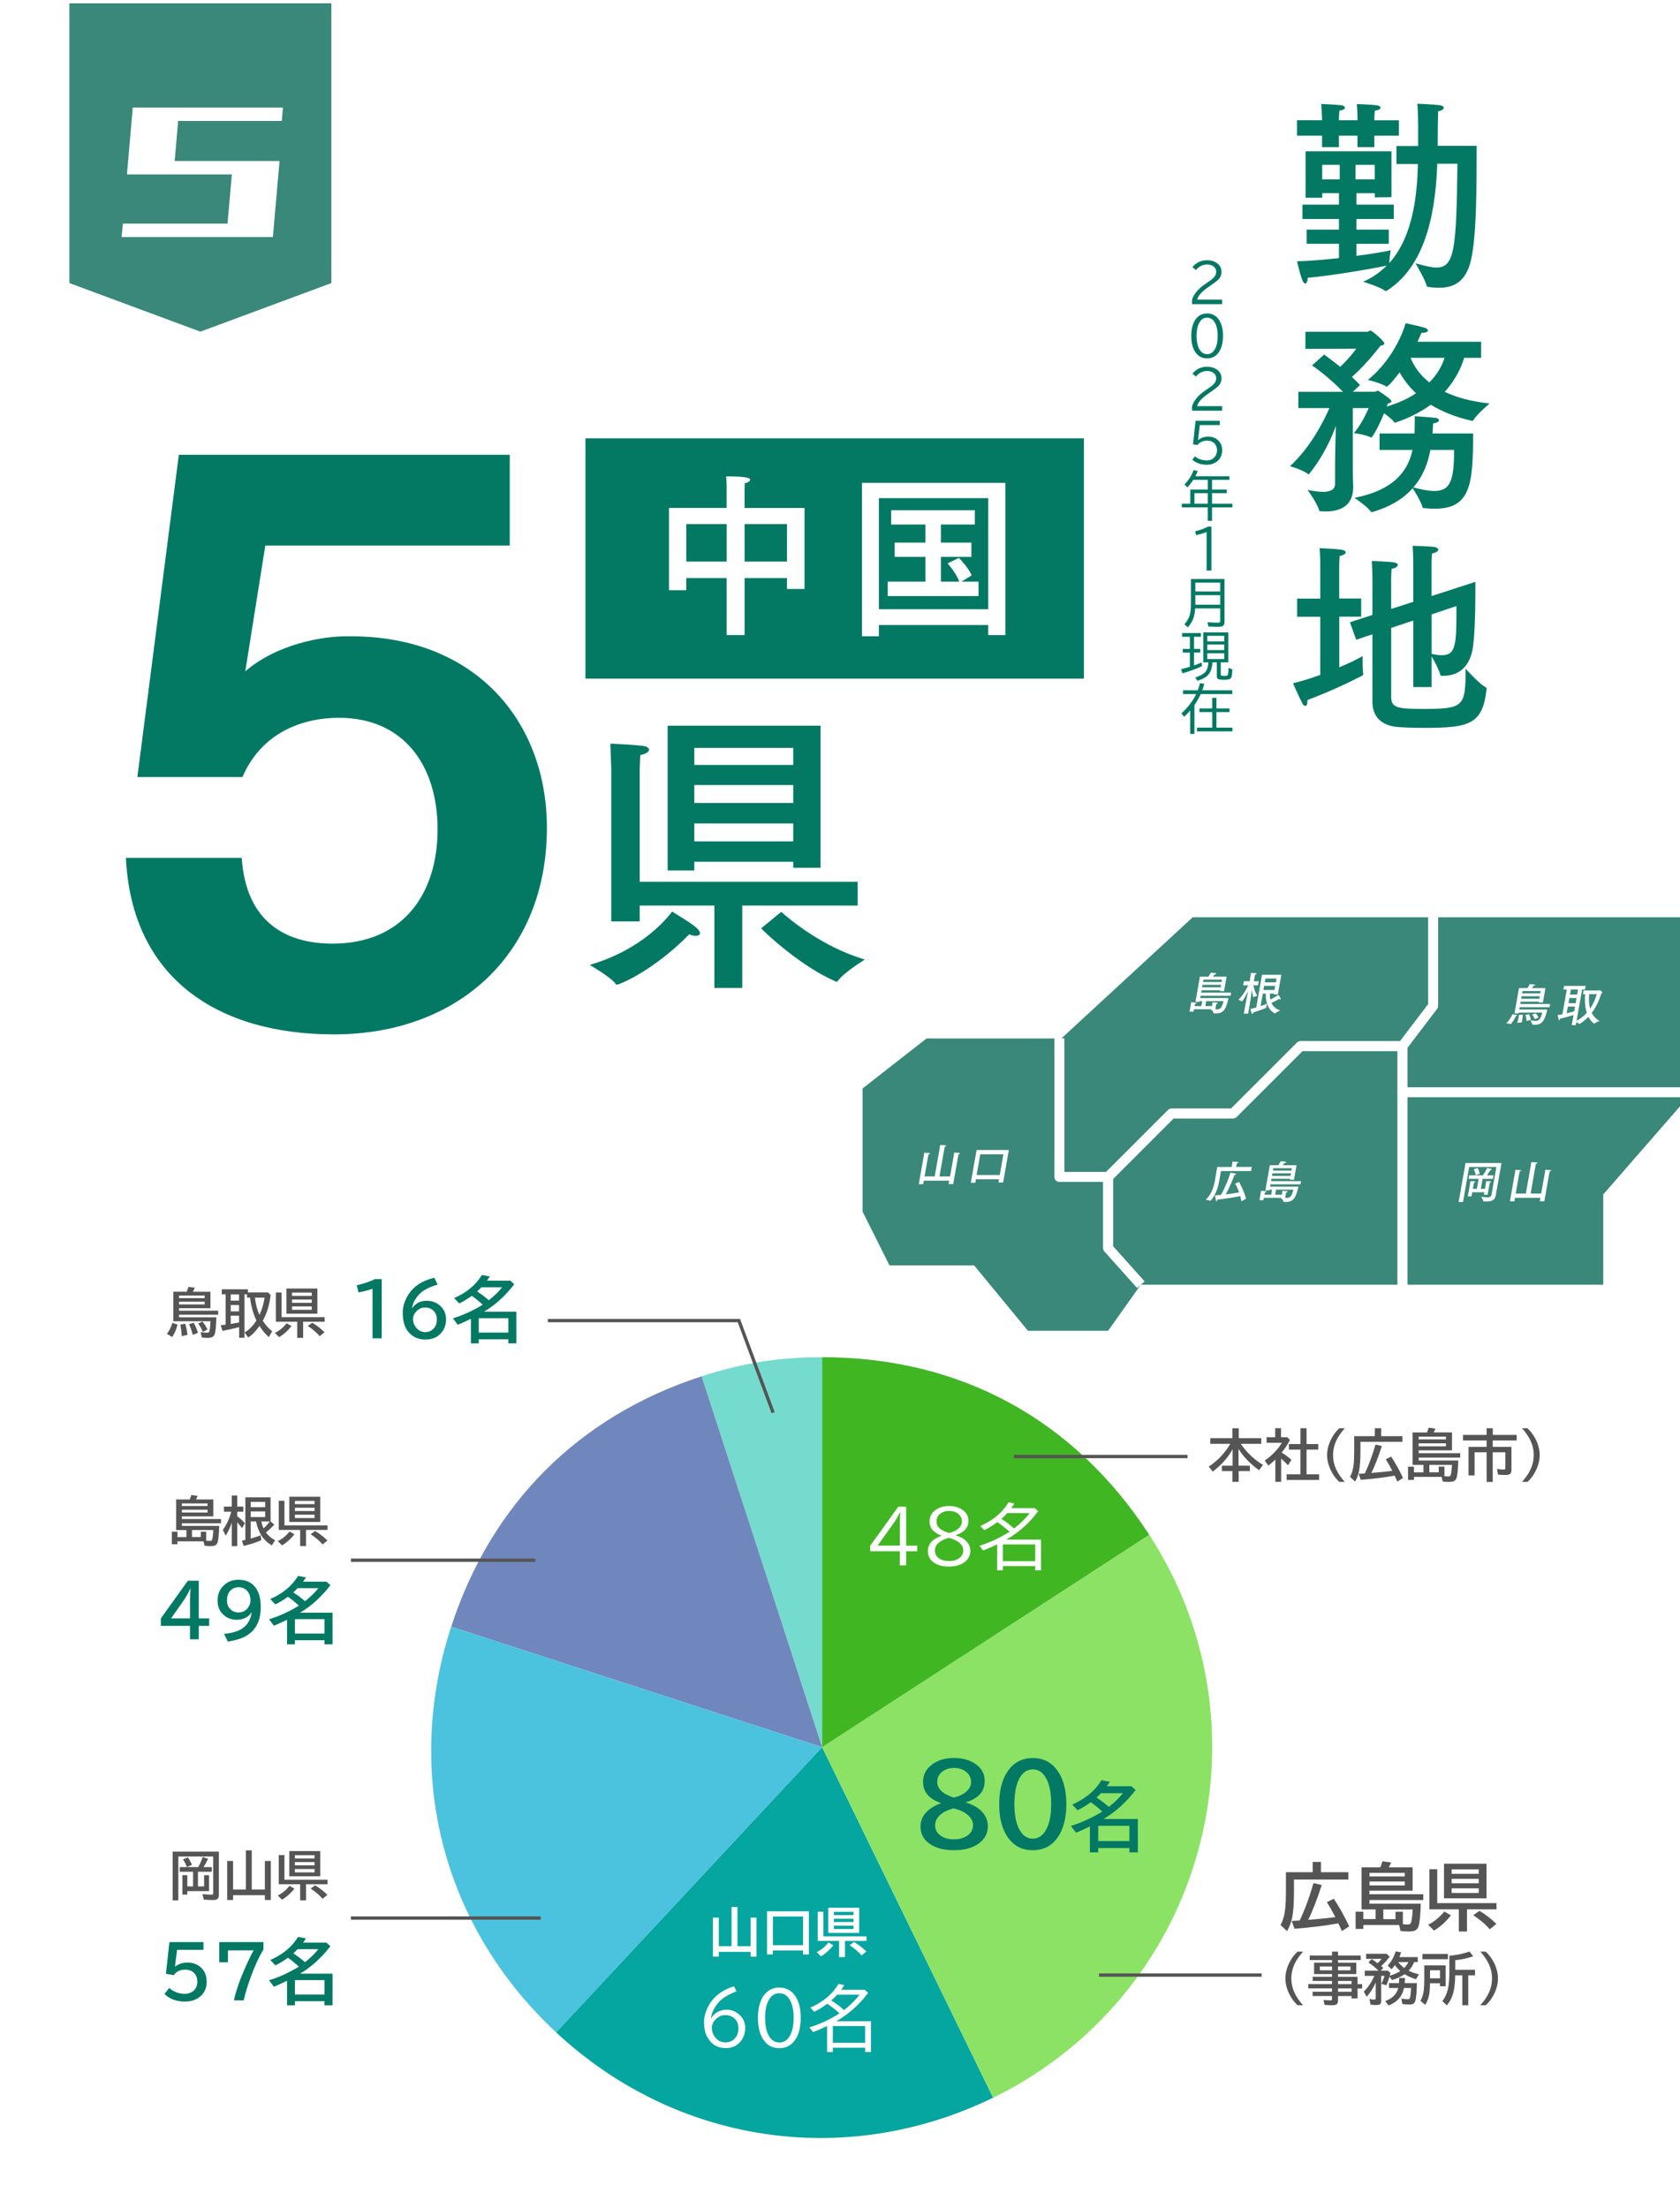 <?xml version="1.0" encoding="UTF-8"?>
<svg xmlns="http://www.w3.org/2000/svg" xmlns:xlink="http://www.w3.org/1999/xlink" viewBox="0 0 504.76 663.36">
  <defs>
    <style>
      .cls-1 {
        filter: url(#drop-shadow-18);
      }

      .cls-2 {
        filter: url(#drop-shadow-14);
      }

      .cls-3 {
        fill: #8be264;
      }

      .cls-4 {
        fill: #74dbce;
      }

      .cls-5 {
        fill: #fff;
      }

      .cls-6, .cls-7, .cls-8 {
        fill: none;
      }

      .cls-7 {
        stroke: #fff;
        stroke-linejoin: round;
        stroke-width: 2.95px;
      }

      .cls-9 {
        filter: url(#drop-shadow-19);
      }

      .cls-10 {
        fill: #555;
      }

      .cls-11 {
        fill: #4bc2de;
      }

      .cls-12 {
        fill: #05a5a0;
      }

      .cls-13 {
        fill: #037964;
      }

      .cls-14 {
        fill: #40b623;
      }

      .cls-8 {
        stroke: #555;
        stroke-miterlimit: 10;
      }

      .cls-15 {
        fill: #6f87bc;
      }

      .cls-16 {
        fill: #39887a;
      }
    </style>
    <filter id="drop-shadow-14" x="14.69" y="-5.34" width="91" height="111" filterUnits="userSpaceOnUse">
      <feOffset dx="1" dy="1"/>
      <feGaussianBlur result="blur" stdDeviation="2"/>
      <feFlood flood-color="#231815" flood-opacity=".5"/>
      <feComposite in2="blur" operator="in"/>
      <feComposite in="SourceGraphic"/>
    </filter>
    <filter id="drop-shadow-18" x="257" y="273.46" width="249.12" height="124.26" filterUnits="userSpaceOnUse">
      <feOffset dx="2.16" dy="2.16"/>
      <feGaussianBlur result="blur-2" stdDeviation="2.16"/>
      <feFlood flood-color="#231815" flood-opacity=".5"/>
      <feComposite in2="blur-2" operator="in"/>
      <feComposite in="SourceGraphic"/>
    </filter>
    <filter id="drop-shadow-19" x="314.66" y="273.46" width="191.46" height="111.37" filterUnits="userSpaceOnUse">
      <feOffset dx="2.16" dy="2.16"/>
      <feGaussianBlur result="blur-3" stdDeviation="2.16"/>
      <feFlood flood-color="#231815" flood-opacity=".5"/>
      <feComposite in2="blur-3" operator="in"/>
      <feComposite in="SourceGraphic"/>
    </filter>
  </defs>
  <g id="_レイヤー_4" data-name="レイヤー_4">
    <rect class="cls-6" x="0" width="490" height="663.36" rx="22" ry="22"/>
  </g>
  <g id="_テキスト" data-name="テキスト">
    <g>
      <path class="cls-4" d="M247.01,524.99l-36.21-111.44c12.31-4,23.27-5.74,36.21-5.74v117.18Z"/>
      <path class="cls-15" d="M247.01,524.99l-111.44-36.21c12-36.93,38.3-63.24,75.23-75.23l36.21,111.44Z"/>
      <path class="cls-11" d="M247.01,524.99l-79.92,85.7c-34.08-31.78-45.93-77.6-31.53-121.91l111.44,36.21Z"/>
      <path class="cls-12" d="M247.01,524.99l51.37,105.32c-44.21,21.56-95.31,13.92-131.28-19.62l79.92-85.7Z"/>
      <path class="cls-3" d="M247.01,524.99l98.28-63.82c35.25,54.28,19.82,126.85-34.45,162.1-4.34,2.82-7.8,4.78-12.45,7.05l-51.37-105.32Z"/>
      <path class="cls-14" d="M247.01,524.99v-117.18c41.42,0,75.72,18.62,98.28,53.36l-98.28,63.82Z"/>
    </g>
    <g>
      <path class="cls-5" d="M269.88,452.75h2.37v11.69h3.34v1.67h-3.34v4.25h-1.9v-4.25h-8.9v-1.65l8.43-11.71ZM270.36,464.43v-6.22c0-1.2.04-2.44.11-3.73h-.08c-.62,1.22-1.15,2.14-1.58,2.74l-5.14,7.21h6.7Z"/>
      <path class="cls-5" d="M282.85,461.43c-.97-.36-1.79-.86-2.47-1.51-.73-.71-1.1-1.63-1.1-2.76,0-1.49.66-2.68,1.97-3.56,1.07-.72,2.37-1.08,3.91-1.08,1.42,0,2.64.31,3.67.93,1.43.86,2.15,2.03,2.15,3.52,0,1.3-.5,2.34-1.5,3.11-.75.58-1.54.98-2.39,1.18v.06c1.31.38,2.32.91,3.03,1.58.95.9,1.42,1.92,1.42,3.07,0,1.44-.62,2.61-1.85,3.49-1.17.84-2.68,1.26-4.55,1.26s-3.24-.36-4.37-1.08c-1.34-.85-2-2.06-2-3.62,0-1.18.46-2.19,1.39-3.04.7-.64,1.59-1.13,2.67-1.47v-.09ZM285.02,462.08c-1.29.36-2.33.9-3.12,1.61-.67.6-1,1.34-1,2.2,0,1.08.47,1.91,1.42,2.49.75.46,1.7.69,2.85.69s2.03-.24,2.78-.71c.98-.61,1.47-1.46,1.47-2.54s-.62-1.98-1.86-2.73c-.55-.33-1.24-.63-2.07-.89-.3-.09-.45-.13-.47-.13ZM285.19,460.62c1.19-.3,2.12-.75,2.79-1.34.69-.62,1.03-1.33,1.03-2.12,0-.88-.34-1.62-1.03-2.21-.72-.63-1.66-.94-2.79-.94-.93,0-1.72.21-2.38.62-.96.59-1.43,1.43-1.43,2.53,0,.86.33,1.57.99,2.13.45.37,1.03.7,1.75.98.63.25.99.37,1.08.35Z"/>
      <path class="cls-5" d="M302.32,462.62h10.46v9.25h-1.75v-1.3h-9.71v1.3h-1.73v-7.82c-1.44.71-2.85,1.32-4.22,1.82l-1.1-1.4c2.01-.63,3.93-1.4,5.76-2.33,1.33-.68,2.43-1.31,3.29-1.9-1.01-.93-2.24-1.89-3.67-2.88-1.24.94-2.55,1.74-3.91,2.43l-1.18-1.28c3.8-1.65,6.63-4.02,8.49-7.13l1.7.41c-.37.6-.67,1.06-.92,1.38h7.1l.99.91c-1.9,2.57-4.13,4.8-6.7,6.68-.95.7-1.92,1.31-2.9,1.86ZM304.69,459.27c1.94-1.51,3.49-3.05,4.66-4.62h-6.72c-.44.49-1.02,1.07-1.76,1.73,1.36.86,2.63,1.83,3.82,2.89ZM301.32,464.07v5.04h9.71v-5.04h-9.71Z"/>
    </g>
    <g>
      <g>
        <path class="cls-5" d="M213.66,606.45c.56-.95,1.35-1.65,2.36-2.09.75-.32,1.5-.49,2.28-.49,1.43,0,2.7.5,3.83,1.49,1.18,1.05,1.77,2.39,1.77,4.03s-.51,3.01-1.53,4.19c-1.08,1.22-2.52,1.84-4.32,1.84-2.09,0-3.72-.78-4.88-2.33-.57-.75-.98-1.52-1.22-2.31-.28-.91-.42-1.97-.42-3.2,0-1.12.23-2.27.7-3.46,1.38-3.56,4.14-5.98,8.29-7.28l.78,1.51c-2.47.91-4.29,2.03-5.45,3.38-1.27,1.47-2.03,3.04-2.26,4.73h.08ZM217.92,605.5c-1.13,0-2.12.45-2.97,1.34-.72.76-1.08,1.61-1.08,2.56,0,.87.26,1.7.79,2.48.82,1.22,1.92,1.82,3.29,1.82,1.19,0,2.14-.41,2.87-1.24.7-.79,1.04-1.77,1.04-2.93,0-1.27-.36-2.24-1.09-2.93-.77-.73-1.72-1.1-2.86-1.1Z"/>
        <path class="cls-5" d="M234.17,597.23c2.03,0,3.63.85,4.79,2.56,1.09,1.6,1.63,3.78,1.63,6.52,0,2.53-.46,4.58-1.38,6.16-1.16,1.99-2.85,2.98-5.06,2.98-2.08,0-3.7-.89-4.86-2.68-1.05-1.61-1.57-3.77-1.57-6.47s.58-5.05,1.74-6.68c1.15-1.6,2.72-2.4,4.71-2.4ZM234.14,598.92c-1.39,0-2.46.73-3.23,2.18-.69,1.3-1.03,3.04-1.03,5.23,0,2.02.3,3.66.89,4.93.77,1.65,1.91,2.47,3.4,2.47,1.36,0,2.42-.7,3.19-2.1.72-1.31,1.09-3.07,1.09-5.28,0-2.33-.39-4.16-1.17-5.48-.76-1.29-1.8-1.94-3.12-1.94Z"/>
        <path class="cls-5" d="M251.23,607.34h10.46v9.25h-1.75v-1.3h-9.71v1.3h-1.73v-7.82c-1.44.71-2.85,1.32-4.22,1.82l-1.1-1.4c2.01-.63,3.93-1.4,5.76-2.33,1.33-.68,2.43-1.31,3.29-1.9-1.01-.93-2.24-1.89-3.67-2.88-1.24.94-2.55,1.74-3.91,2.43l-1.18-1.28c3.8-1.65,6.63-4.02,8.49-7.13l1.7.41c-.37.6-.67,1.06-.92,1.38h7.1l.99.91c-1.9,2.57-4.13,4.8-6.7,6.68-.95.7-1.92,1.31-2.9,1.86ZM253.59,603.98c1.94-1.51,3.49-3.05,4.66-4.62h-6.72c-.44.49-1.02,1.07-1.76,1.73,1.36.86,2.63,1.83,3.82,2.89ZM250.22,608.78v5.04h9.71v-5.04h-9.71Z"/>
      </g>
      <g>
        <path class="cls-5" d="M221.57,584.79h3.94v-8.59h1.77v11.73h-1.77v-1.44h-9.55v1.44h-1.76v-11.73h1.76v8.59h3.84v-11.78h1.77v11.78Z"/>
        <path class="cls-5" d="M243.03,574.32v12.96h-1.76v-1.2h-9.05v1.18h-1.76v-12.95h12.56ZM232.23,575.87v8.61h9.05v-8.61h-9.05Z"/>
        <path class="cls-5" d="M245.39,586.56c1.24-.57,2.42-1.53,3.55-2.88l1.44.84c-1.11,1.41-2.35,2.52-3.71,3.33l-1.28-1.28ZM247.39,581.84h12.95v1.36h-6.46v4.85h-1.77v-4.85h-6.43v-8.77h1.71v7.41ZM258.15,573.23v7.57h-9.3v-7.57h9.3ZM250.53,574.47v.98h5.92v-.98h-5.92ZM250.53,576.54v.98h5.92v-.98h-5.92ZM250.53,578.62v1.01h5.92v-1.01h-5.92ZM258.85,587.57c-.8-.98-1.99-2.01-3.59-3.09l1.34-.95c1.26.72,2.49,1.67,3.7,2.85l-1.45,1.18Z"/>
      </g>
    </g>
    <g>
      <g>
        <path class="cls-13" d="M50.91,583.55h10.22v2.33h-7.93l-.62,4.99h.08c1.08-.78,2.34-1.17,3.77-1.17.98,0,1.9.22,2.75.66,1.2.61,2.04,1.54,2.52,2.79.27.7.4,1.48.4,2.34,0,1.93-.71,3.45-2.13,4.56-1.18.92-2.65,1.38-4.41,1.38-2.55,0-4.59-.77-6.14-2.3l1.44-1.81c.56.56,1.25.98,2.06,1.29.88.33,1.74.5,2.59.5.96,0,1.79-.27,2.47-.8.87-.68,1.31-1.62,1.31-2.83,0-1.05-.3-1.9-.91-2.56-.65-.72-1.56-1.08-2.71-1.08-1.57,0-2.72.55-3.45,1.65l-2.37-.39,1.05-9.54Z"/>
        <path class="cls-13" d="M65.87,583.55h13.29v2.23c-1.22,1.97-2.43,4.55-3.62,7.74-1.06,2.85-1.83,5.36-2.32,7.53h-2.94c.59-2.71,1.59-5.68,3-8.91,1.36-3.12,2.34-5.15,2.94-6.1h-7.73v3.59h-2.62v-6.08Z"/>
        <path class="cls-13" d="M90.13,593.05h9.78v9.51h-2.42v-1.23h-8.88v1.23h-2.37v-7.4l-.25.13c-1.28.63-2.51,1.19-3.7,1.68l-1.44-1.95c3.09-.95,6.07-2.31,8.94-4.09-1.19-1.09-2.28-1.98-3.28-2.66-1.24.89-2.5,1.66-3.77,2.29l-1.53-1.62c3.74-1.63,6.52-3.94,8.33-6.93l2.4.43c-.38.58-.67,1-.88,1.28h7.02l1.19,1.08c-2.68,3.46-5.66,6.17-8.94,8.14l-.21.13ZM91.64,589.59c1.62-1.26,2.95-2.56,4-3.9h-6.23c-.36.38-.79.8-1.29,1.26,1.24.79,2.41,1.68,3.52,2.65ZM88.61,594.99v4.33h8.88v-4.33h-8.88Z"/>
      </g>
      <g>
        <path class="cls-10" d="M65.76,556.37v13.09c0,.53-.14.9-.42,1.13-.27.22-.74.33-1.41.33-.53,0-1.42-.04-2.7-.13l-.4-1.65c.91.11,1.79.16,2.66.16.29,0,.46-.05.52-.15.04-.07.05-.2.05-.4v-10.91h-10.48v13.19h-1.7v-14.66h13.88ZM61.32,566.84v-3.38h1.48v4.78h-6.52v1.05h-1.48v-5.84h1.48v3.38h1.73v-4.4h-4.01v-1.41h5.56c.52-.91.97-1.92,1.34-3.04l1.62.56c-.45.94-.91,1.77-1.4,2.48h2.52v1.41h-4.16v4.4h1.82ZM56.17,560.99c-.35-.83-.74-1.59-1.19-2.28l1.46-.62c.49.71.9,1.46,1.23,2.25l-1.5.66Z"/>
        <path class="cls-10" d="M75.64,567.77h3.94v-8.59h1.77v11.73h-1.77v-1.44h-9.55v1.44h-1.76v-11.73h1.76v8.59h3.84v-11.78h1.77v11.78Z"/>
        <path class="cls-10" d="M83.46,569.54c1.24-.57,2.42-1.53,3.55-2.88l1.44.84c-1.11,1.41-2.35,2.52-3.71,3.33l-1.28-1.28ZM85.46,564.82h12.95v1.36h-6.46v4.85h-1.77v-4.85h-6.43v-8.77h1.71v7.41ZM96.22,556.21v7.57h-9.3v-7.57h9.3ZM88.6,557.44v.98h5.92v-.98h-5.92ZM88.6,559.52v.98h5.92v-.98h-5.92ZM88.6,561.6v1.01h5.92v-1.01h-5.92ZM96.92,570.55c-.8-.98-1.99-2.01-3.59-3.09l1.34-.95c1.26.72,2.49,1.67,3.7,2.85l-1.45,1.18Z"/>
      </g>
    </g>
    <g>
      <g>
        <path class="cls-13" d="M56.44,474.97h3.28v11.32h3.13v2.25h-3.13v4.04h-2.64v-4.04h-8.76v-2.23l8.12-11.34ZM57.09,486.29v-5.01c0-1.15.05-2.45.15-3.91h-.08c-.68,1.45-1.27,2.51-1.75,3.2l-4.01,5.73h5.7Z"/>
        <path class="cls-13" d="M75.53,484.52c-.38.6-.88,1.09-1.51,1.46-.85.49-1.81.73-2.88.73-1.57,0-2.9-.5-3.99-1.49-1.19-1.08-1.78-2.51-1.78-4.29,0-1.62.47-2.97,1.4-4.06,1.24-1.46,2.88-2.19,4.91-2.19,2.17,0,3.85.76,5.04,2.27,1.08,1.36,1.62,3.34,1.62,5.96s-.58,4.63-1.75,6.3c-.87,1.24-2.13,2.21-3.79,2.91-1.16.49-2.6.87-4.33,1.15l-1.17-2.33c2.48-.22,4.38-.8,5.68-1.75,1.43-1.04,2.31-2.59,2.64-4.65h-.11ZM71.68,476.93c-1.07,0-1.94.4-2.62,1.21-.58.69-.86,1.58-.86,2.68s.28,1.89.84,2.52c.68.78,1.54,1.17,2.57,1.17,1.2,0,2.14-.44,2.83-1.33.55-.7.82-1.47.82-2.31,0-1.04-.26-1.9-.78-2.58-.69-.91-1.62-1.36-2.81-1.36Z"/>
        <path class="cls-13" d="M90.13,484.58h9.78v9.51h-2.42v-1.23h-8.88v1.23h-2.37v-7.4l-.25.13c-1.28.63-2.51,1.19-3.7,1.68l-1.44-1.95c3.09-.95,6.07-2.31,8.94-4.09-1.19-1.09-2.28-1.98-3.28-2.66-1.24.89-2.5,1.66-3.77,2.29l-1.53-1.62c3.74-1.63,6.52-3.94,8.33-6.93l2.4.43c-.38.58-.67,1-.88,1.28h7.02l1.19,1.08c-2.68,3.46-5.66,6.17-8.94,8.14l-.21.13ZM91.64,481.12c1.62-1.26,2.95-2.56,4-3.9h-6.23c-.36.38-.79.8-1.29,1.26,1.24.79,2.41,1.68,3.52,2.65ZM88.61,486.52v4.33h8.88v-4.33h-8.88Z"/>
      </g>
      <g>
        <path class="cls-10" d="M57.01,450.55c.19-.46.35-.91.47-1.33l1.91.26c-.18.43-.35.79-.5,1.07h5.2v5.09h-9.44v.79h11.76v1.27h-11.76v.8h11.21c-.07,2.39-.22,3.99-.45,4.83-.15.53-.43.88-.85,1.05-.3.12-.75.19-1.36.19s-1.21-.04-1.75-.12l-.31-1.31h-7.83v.87h-1.68v-3.76h1.68v1.61h2.69v-2.11h-3.07v-9.2h4.09ZM54.65,451.75v.77h7.71v-.77h-7.71ZM54.65,453.64v.85h7.71v-.85h-7.71ZM60.33,461.85v-1.61h1.62v2.72c.43.04.79.06,1.08.06.35,0,.58-.1.66-.3.17-.38.31-1.37.41-2.98h-6.42v2.11h2.66Z"/>
        <path class="cls-10" d="M69.63,457.56c-.45,1.32-1.05,2.62-1.8,3.88l-.88-1.73c1.17-1.64,2.01-3.46,2.52-5.48h-2.18v-1.54h2.35v-3.33h1.63v3.33h1.84v1.54h-1.84v1.37c.89.65,1.66,1.35,2.31,2.1l-.86,1.48c-.47-.65-.95-1.23-1.45-1.77v7.16h-1.63v-7ZM79.89,460.48c.7.95,1.62,1.73,2.76,2.33l-.98,1.54c-1.28-.74-2.29-1.68-3.04-2.84-.8-1.22-1.37-2.67-1.7-4.34h-1.61v5.14c1.2-.35,2.21-.68,3.02-.98l.15,1.48c-1.53.67-3.29,1.24-5.27,1.71l-.54-1.6c.37-.07.72-.14,1.04-.21v-12.8h7.57v7.25l1.12.95c-.85.95-1.69,1.73-2.52,2.36ZM79.67,451.28h-4.35v1.6h4.35v-1.6ZM79.67,454.16h-4.35v1.69h4.35v-1.69ZM79.2,459.28c.74-.72,1.36-1.42,1.86-2.1h-2.55c.18.79.41,1.49.7,2.1Z"/>
        <path class="cls-10" d="M83.46,463.07c1.24-.57,2.42-1.53,3.55-2.88l1.44.84c-1.11,1.41-2.35,2.52-3.71,3.33l-1.28-1.28ZM85.46,458.35h12.95v1.36h-6.46v4.85h-1.77v-4.85h-6.43v-8.77h1.71v7.41ZM96.22,449.74v7.57h-9.3v-7.57h9.3ZM88.6,450.98v.98h5.92v-.98h-5.92ZM88.6,453.05v.98h5.92v-.98h-5.92ZM88.6,455.13v1.01h5.92v-1.01h-5.92ZM96.92,464.08c-.8-.98-1.99-2.01-3.59-3.09l1.34-.95c1.26.72,2.49,1.67,3.7,2.85l-1.45,1.18Z"/>
      </g>
    </g>
    <g>
      <path class="cls-13" d="M111.93,402.14v-14.9c-1.49.5-2.9.87-4.22,1.11l-.52-2.14c2.23-.54,4.06-1.17,5.48-1.88h2.02v17.81h-2.77Z"/>
      <path class="cls-13" d="M123.89,393.05c.97-1.47,2.42-2.2,4.33-2.2,1.55,0,2.88.49,3.99,1.47,1.21,1.08,1.81,2.45,1.81,4.11s-.54,3.13-1.62,4.27c-1.15,1.21-2.67,1.81-4.57,1.81-2.22,0-3.98-.82-5.27-2.47-1.04-1.33-1.56-3.2-1.56-5.6,0-1.67.48-3.34,1.43-4.99,1.6-2.79,4.29-4.63,8.07-5.52l.99,2.07c-2.45.71-4.21,1.6-5.28,2.66-1.36,1.34-2.17,2.81-2.4,4.39h.08ZM127.72,392.88c-1.07,0-1.98.43-2.73,1.28-.6.67-.9,1.39-.9,2.16,0,.83.24,1.59.71,2.28.76,1.11,1.75,1.67,2.97,1.67,1.07,0,1.95-.41,2.64-1.22.56-.67.83-1.51.83-2.53,0-1.15-.34-2.05-1.02-2.69-.67-.63-1.5-.94-2.5-.94Z"/>
      <path class="cls-13" d="M145.37,394.15h9.78v9.51h-2.42v-1.23h-8.88v1.23h-2.37v-7.4l-.25.13c-1.28.63-2.51,1.19-3.7,1.68l-1.44-1.95c3.09-.95,6.07-2.31,8.94-4.09-1.19-1.09-2.28-1.98-3.28-2.66-1.24.89-2.5,1.66-3.77,2.29l-1.53-1.62c3.74-1.63,6.52-3.94,8.33-6.93l2.4.43c-.38.58-.67,1-.88,1.28h7.02l1.19,1.08c-2.68,3.46-5.66,6.17-8.94,8.14l-.21.13ZM146.87,390.69c1.62-1.26,2.95-2.56,4-3.9h-6.23c-.36.38-.79.8-1.29,1.26,1.24.79,2.41,1.68,3.52,2.65ZM143.85,396.09v4.33h8.88v-4.33h-8.88Z"/>
    </g>
    <g>
      <rect class="cls-13" x="175.9" y="131.71" width="149.77" height="72.2"/>
      <path class="cls-13" d="M72.63,257.77c1.29,19.33,13.31,25.77,27.27,25.77,21.26,0,31.57-15.03,31.57-34.36s-10.31-33.5-29.64-33.5c-10.74,0-23.19,4.3-28.99,17.82h-31.57l12.46-96.85h99.43v27.27h-73.45l-6.01,37.8c9.45-8.16,22.98-10.52,30.28-10.52h1.5c37.37,0,58.84,25.56,58.84,57.55,0,37.58-26.41,62.06-64,62.06-35,0-60.77-16.97-62.49-53.04h34.79Z"/>
      <path class="cls-13" d="M185.28,295.88c-.09,0-.18-.09-.27-.18-1.26-1.98-7.84-5.76-7.84-5.76,16.21-4.77,23.42-14.32,24.77-16.03.63.45,5.76,3.42,7.3,4.86.81.72,1.08,1.26,1.08,1.62,0,.54-.54.81-1.35.81-.54,0-1.26-.18-1.89-.45-10.72,10.9-20.9,15.13-21.8,15.13ZM257.7,272.1h-34.68v24.77h-8.38v-24.77h-22.43v4.77h-8.56v-46.12s-.18-4.68-.27-7.3c0,0,8.11.36,10.09.72.99.18,1.53.63,1.53,1.08,0,.63-.81,1.26-2.61,1.62-.09,1.26-.18,3.96-.18,3.96v34.14h65.48v7.12ZM246.53,260.75h-8.2v-1.8h-29.72v2.61h-8.02v-43.51h45.94v42.69ZM208.61,224.72v5.13h29.72v-5.13h-29.72ZM208.61,235.89v5.4h29.72v-5.4h-29.72ZM208.61,247.42v5.4h29.72v-5.4h-29.72ZM234.73,273.99c2.25,2.07,12.43,10.63,25.13,14.32,0,0-6.4,3.96-8.11,6.4-.09.18-.27.27-.45.27-.09,0-.18-.09-.27-.09-10.54-4.59-20.9-14.41-22.34-15.94l6.03-4.95Z"/>
      <g>
        <path class="cls-5" d="M241.73,176.98h-5.28v-3.27h-12.73v17.11h-5.39v-17.11h-12.15v3.64h-5.18v-24.72h17.32v-5.86c0-.79,0-2.17-.16-3.64,6.87,0,7.24.69,7.24,1,0,.42-.79.95-1.64,1.06-.05,1-.05,2.64-.05,2.64v4.81h18.01v24.35ZM206.19,157.49v11.25h12.15v-11.25h-12.15ZM223.72,157.49v11.25h12.73v-11.25h-12.73Z"/>
        <path class="cls-5" d="M302.09,190.82h-5.18v-3.01h-32.85v3.38h-5.07v-46.1h43.09v45.73ZM264.07,149.68v33.38h32.85v-33.38h-32.85ZM292.9,157.6h-10.19v5.44h9.14v4.28h-9.14v7.45h5.49c-.84-2.54-3.49-5.49-3.49-5.49l3.38-1.64s2.75,2.69,3.85,5.23l-3.06,1.9h5.12v4.33h-27.3v-4.33h11.35v-7.45h-9.24v-4.28h9.24v-5.44h-10.3v-4.28h25.14v4.28Z"/>
      </g>
    </g>
    <g>
      <g>
        <path class="cls-13" d="M431.83,49.21c-.44,11.52-2.32,30-15.15,38.14-.12.06-.19.12-.31.12-.06,0-.12,0-.19-.06-1.31-1.13-6.64-2.76-6.64-2.76,2.82-1.19,5.13-2.88,7.08-4.82-3.63.75-15.72,2.94-23.73,3.63,0,1.06-.31,1.75-.75,1.75-.25,0-.63-.38-.94-1.25-.75-2.07-1.5-5.45-1.5-5.45,3.57-.06,8.14-.5,12.59-.94v-4.32h-9.71v-4.26h9.71v-3.19h-10.96v-4.32h10.96v-3.44h-5.01v1.38h-5.01v-13.96h25.8v13.78l-5.01.06v-1.25h-5.51v3.44h11.21v4.32h-11.21v3.19h9.71v4.26h-9.71v3.63c4.63-.63,8.52-1.25,10.27-1.69,0,0-.38,2.44-.38,3.82,7.33-8.2,8.33-21.04,8.58-29.75h-6.45v-5.39h6.51v-6.39c0-3.19-.19-5.95-.25-6.32,0,0,4.88.19,6.76.44.81.13,1.19.44,1.19.75,0,.44-.63.94-1.69,1.06-.06,2.13-.13,6.95-.13,10.4h11.71c-.06,9.64.19,28.43-2.07,35.69-1.63,5.2-4.88,6.95-9.21,6.95-1.06,0-2.13-.06-3.26-.25-.25-.06-.44-.06-.5-.31-.31-1.69-3.32-6.76-3.32-6.76,2.13.5,4.38,1.25,6.32,1.25,5.45,0,5.95-5.89,6.26-31.19h-6.07ZM420.31,40.76h-7.39v3.44h-5.07v-3.44h-5.57v3.44h-5.07v-3.44h-7.51v-4.63h7.51v-.56s-.06-1.94-.25-4.32c0,0,4.82.19,6.14.38.63.13,1,.44,1,.75s-.5.69-1.69.88c-.12,1.44-.12,2.38-.12,2.38v.5h5.57v-.56s0-1.94-.19-4.32c0,0,4.82.19,6.07.38.69.13,1.06.44,1.06.75s-.5.69-1.75.88c-.13,1.44-.13,2.44-.13,2.44v.44h7.39v4.63ZM397.26,49.53v4.38h5.26v-4.38h-5.26ZM407.28,49.53v4.38h5.76v-4.38h-5.76Z"/>
        <path class="cls-13" d="M445.04,107.52h-5.14c-.63,2.19-2.19,6.2-5.82,10.21,3.38,1.63,7.7,2.88,13.46,3.51,0,0-3.82,3.26-4.88,5.01-.06.13-.19.19-.31.19h-.13c-5.13-1.13-9.14-2.88-12.34-4.82-2.76,2-6.2,3.88-10.52,5.32-.06,0-.12.06-.19.06-.12,0-.19-.06-.25-.13-.5-.75-1.88-1.82-3.07-2.69-.94,2.32-2.38,5.39-3.63,7.14-.06.06-.19.12-.25.12h-.13c-1.38-.81-5.07-1.31-5.07-1.31,2.57-2.88,4.45-7.51,4.45-7.51h-4.76v17.78c0,3.07.12,5.45.12,5.89,0,5.95-4.13,7.39-8.39,7.39-.5,0-.94-.06-1.44-.06-.19,0-.31-.06-.38-.19-.5-2.13-3.51-6.2-3.51-6.2,1.13.19,3.01.56,4.63.56,1.94,0,3.63-.5,3.63-2.38v-6.14c0-2.57.13-7.45.25-11.27-1.38,3.76-3.88,9.27-8.02,14.4-.06.06-.12.13-.19.13,0,0-.06-.06-.13-.06-1.44-1.25-5.45-2.38-5.45-2.38,6.2-5.7,10.08-13.46,11.84-17.47h-9.33v-4.88h13.4c-3.32-3.57-7.58-6.76-9.27-7.95l3.63-3.26c.75.56,2.69,2,4.82,3.69,2.94-2.76,4.82-5.45,4.82-5.45l-15.28.06v-5.14h18.72c.25,0,.5-.38.81-.38.44,0,4.2,3.19,4.2,3.88,0,.38-.44.56-1.19.69,0,0-3.88,5.26-8.58,9.39.88.81,1.75,1.63,2.44,2.44l-2.13,2h6.51c.38,0,.69-.31,1-.31.06,0,.12,0,.19.06,2.76,1.82,3.88,2.69,3.88,3.13,0,.5-1.06.63-1.06.63,0,0-.13.38-.38.94,3.63-1.06,6.51-2.44,8.83-4.01-2.32-2.13-3.88-4.38-4.95-6.26-.75,1-3.26,4.26-3.88,4.26h-.12c-1.38-1-5.51-2-5.51-2,8.77-7.14,11.33-17.03,11.33-17.03,0,0,4.76,1,5.95,1.44.44.19.75.44.75.75,0,.38-.5.69-1.94.69-.31.69-.69,1.63-1.19,2.69h19.1v4.82ZM442.6,130.25c0,15.47-.81,22.61-11.58,22.61-1.06,0-2.13-.06-3.19-.19-.19,0-.38-.06-.44-.25-.38-1.63-2.32-4.76-2.94-5.7-2.63,2.94-6.51,5.51-12.15,7.14h-.13c-.12,0-.19,0-.25-.06-.94-1.5-4.95-4.2-4.95-4.2,12.15-2.44,16.09-8.27,17.41-14.4h-9.89v-4.95h10.52c.06-1.82.06-3.57.06-5.2,0,0,4.57.31,6.14.5.69.06,1.13.38,1.13.75,0,.31-.5.75-1.75.94-.06.88-.13,1.94-.19,3.01h12.21ZM423.81,107.52c.81,2,2.38,4.82,5.64,7.39,2.82-2.82,4.01-5.64,4.57-7.39h-10.21ZM429.76,135.2c-.69,3.76-2.07,7.77-5.14,11.27,1.82.44,4.26,1.06,6.32,1.06,4.82,0,5.95-3.19,5.95-12.34h-7.14Z"/>
        <path class="cls-13" d="M402.39,179.84h6.58v5.45h-6.58v15.22c3.13-1.32,5.7-2.57,7.01-3.38v1.69c0,1.25,0,2.76.19,3.57v.13c0,.25-.12.38-.31.5-4.13,2.13-9.08,4.51-16.47,7.33v.44c0,.88-.25,1.32-.63,1.32-.31,0-.63-.25-.88-.75-1.13-2.19-2.82-6.07-2.82-6.07,2.5-.56,5.39-1.5,8.2-2.5v-17.47h-6.95v-5.45h6.95v-10.02s0-3.44-.19-5.14c0,0,4.7.19,6.39.44.88.13,1.44.44,1.44.81s-.5.81-1.82,1.13c-.06.75-.13,2.94-.13,2.94v9.83ZM430.14,179.09l13.15-4.26v2.44c0,5.76-.19,14.97-.94,18.35-1.13,4.88-4.07,7.45-8.77,7.45h-.31c-.38,0-.5-.06-.56-.38-.31-1.38-1.75-4.07-2.57-5.45v9.21h-5.51v-19.98l-6.64,2.19v20.85c0,3.07,1.82,3.51,9.33,3.51,12.46,0,13.03-.56,13.03-12.09,0,0,4.13,4.63,6.01,5.57.19.06.31.25.31.44,0,.13-.06.19-.06.31-1.13,10.58-5.51,11.46-18.79,11.46-3.38,0-6.58-.12-8.33-.31-4.32-.5-7.14-2.94-7.14-7.51v-20.29l-4.88,1.63-1.88-5.26,6.76-2.19v-10.83s-.06-4.07-.19-5.39c0,0,5.39.19,6.76.44.69.12,1.06.44,1.06.75,0,.44-.63.94-1.88,1.19-.06.75-.12,2.82-.12,2.82v9.21l6.64-2.13v-11.96s-.06-3.38-.19-4.88c0,0,5.26.12,6.64.38.69.13,1.06.44,1.06.75,0,.44-.63.94-1.88,1.19-.06.75-.13,2.44-.13,2.44v10.33ZM430.14,184.6v11.9c1,.19,2.07.38,3.07.38,4.38,0,4.38-3.57,4.38-14.78l-7.45,2.5Z"/>
      </g>
      <g>
        <path class="cls-13" d="M358.15,91.41v-1.3c.49-1.72,1.82-3.32,4-4.8l.45-.3c.96-.65,1.61-1.14,1.93-1.46.58-.57.88-1.2.88-1.88,0-.64-.24-1.15-.72-1.55-.51-.43-1.18-.65-2.01-.65-1.28,0-2.41.56-3.39,1.68l-1.01-.88c1.1-1.38,2.57-2.07,4.41-2.07,1.02,0,1.89.22,2.62.65,1.13.66,1.7,1.62,1.7,2.88,0,.9-.36,1.69-1.07,2.39-.34.33-1.04.86-2.09,1.59l-.27.19-.55.38c-1.97,1.35-3.08,2.6-3.34,3.76h7.5v1.36h-9.02Z"/>
        <path class="cls-13" d="M362.69,94.19c1.51,0,2.69.63,3.55,1.9.81,1.19,1.21,2.8,1.21,4.83,0,1.88-.34,3.4-1.02,4.56-.86,1.47-2.11,2.21-3.75,2.21-1.54,0-2.74-.66-3.6-1.98-.78-1.19-1.16-2.79-1.16-4.79s.43-3.74,1.29-4.95c.85-1.19,2.02-1.78,3.49-1.78ZM362.67,95.44c-1.03,0-1.82.54-2.39,1.62-.51.96-.77,2.26-.77,3.88,0,1.49.22,2.71.66,3.65.57,1.22,1.41,1.83,2.52,1.83,1.01,0,1.79-.52,2.36-1.55.54-.97.8-2.27.8-3.91,0-1.73-.29-3.08-.87-4.06-.56-.96-1.33-1.44-2.31-1.44Z"/>
        <path class="cls-13" d="M358.15,123.41v-1.3c.49-1.72,1.82-3.32,4-4.8l.45-.3c.96-.65,1.61-1.14,1.93-1.46.58-.57.88-1.2.88-1.88,0-.64-.24-1.15-.72-1.55-.51-.43-1.18-.65-2.01-.65-1.28,0-2.41.56-3.39,1.68l-1.01-.88c1.1-1.38,2.57-2.07,4.41-2.07,1.02,0,1.89.22,2.62.65,1.13.66,1.7,1.62,1.7,2.88,0,.9-.36,1.69-1.07,2.39-.34.33-1.04.86-2.09,1.59l-.27.19-.55.38c-1.97,1.35-3.08,2.6-3.34,3.76h7.5v1.36h-9.02Z"/>
        <path class="cls-13" d="M359.22,126.44h7.28v1.28h-6.02l-.52,4.52h.06c.81-.7,1.8-1.05,2.97-1.05s2.07.32,2.84.97c.92.77,1.38,1.82,1.38,3.16,0,.86-.22,1.64-.65,2.32-.51.82-1.25,1.39-2.22,1.73-.54.18-1.13.27-1.77.27-1.79,0-3.23-.51-4.34-1.52l.8-1.01c.43.39.94.68,1.53.89.67.24,1.34.36,2.01.36.93,0,1.69-.31,2.28-.94.54-.57.8-1.27.8-2.1s-.25-1.52-.74-2.05c-.55-.59-1.3-.88-2.26-.88-.69,0-1.33.17-1.93.5-.4.22-.71.5-.94.83l-1.33-.2.75-7.09Z"/>
        <path class="cls-13" d="M364.16,144.19v2.9h4.43v1.09h-4.43v3.17h6.11v1.1h-6.11v4.06h-1.28v-4.06h-7.8v-1.1h2.55v-4.26h5.26v-2.9h-4.37c-.53.82-1.12,1.58-1.77,2.26l-.87-.9c1.23-1.21,2.15-2.65,2.74-4.3l1.24.32c-.24.61-.48,1.12-.7,1.52h10.23v1.1h-5.23ZM362.88,151.35v-3.17h-4.01v3.17h4.01Z"/>
        <path class="cls-13" d="M362.53,171.42v-11.57c-.87.36-1.91.67-3.13.95l-.32-1.15c1.72-.43,3-.9,3.85-1.42h1.04v13.2h-1.44Z"/>
        <path class="cls-13" d="M367.91,173.96v12.88c0,.68-.2,1.11-.59,1.3-.26.13-.71.2-1.35.2-.84,0-1.8-.03-2.9-.09l-.27-1.3c1.22.1,2.24.16,3.05.16.33,0,.54-.03.62-.09.09-.06.13-.2.13-.4v-3.81h-7.51c-.06.98-.19,1.83-.39,2.53-.32,1.11-.93,2.17-1.84,3.17l-.99-.96c.9-.99,1.47-2.08,1.72-3.28.16-.76.23-1.71.23-2.85v-7.45h10.08ZM359.14,175.06v2.67h7.47v-2.67h-7.47ZM359.14,178.83v2.87h7.47v-2.87h-7.47Z"/>
        <path class="cls-13" d="M358.74,191.33v3.65h1.86v1.1h-1.86v3.87c.83-.28,1.59-.57,2.29-.88l.12,1.09c-1.57.76-3.52,1.48-5.86,2.16l-.45-1.23c.88-.21,1.77-.46,2.66-.73v-4.27h-2.12v-1.1h2.12v-3.65h-2.32v-1.12h5.62v1.12h-2.06ZM366.79,199.03v3.59c0,.2.06.33.18.39.11.05.37.08.77.08.46,0,.76-.02.9-.06.17-.05.28-.23.34-.55.08-.44.13-1.04.15-1.8l1.14.46c-.04,1.09-.13,1.84-.26,2.25-.14.43-.46.69-.95.78-.3.05-.75.08-1.36.08-.92,0-1.5-.08-1.75-.24-.24-.16-.36-.43-.36-.81v-4.16h-1.33c-.06,1.51-.42,2.69-1.1,3.55-.65.82-1.77,1.47-3.36,1.97l-.69-.98c1.53-.48,2.57-1.07,3.12-1.78.48-.61.76-1.53.84-2.77h-1.54v-9.01h7.51v9.01h-2.24ZM362.73,191.06v1.66h5.1v-1.66h-5.1ZM362.73,193.67v1.66h5.1v-1.66h-5.1ZM362.73,196.3v1.73h5.1v-1.73h-5.1Z"/>
        <path class="cls-13" d="M359.88,207.42c.25-.65.47-1.36.66-2.14l1.3.17c-.21.79-.42,1.44-.62,1.97h9.02v1.12h-9.48c-.52,1.12-1.15,2.23-1.89,3.33v8.66h-1.27v-7.02c-.53.62-1.14,1.25-1.83,1.88l-.8-1.05c1.96-1.77,3.43-3.7,4.42-5.8h-3.95v-1.12h4.43ZM364.21,212.88v-3.2h1.27v3.2h3.94v1.09h-3.94v4.67h4.8v1.12h-10.64v-1.12h4.58v-4.67h-3.84v-1.09h3.84Z"/>
      </g>
    </g>
    <g class="cls-2">
      <polygon class="cls-16" points="19.85 0 19.85 84.06 59.21 98.65 98.56 84.06 98.56 0 19.85 0"/>
      <path class="cls-5" d="M35.53,70.23l.4-4.03h45.38l-.34,4.03h-45.45ZM37.14,51.41l1.75-20.1h13.99l-1.75,20.1h-13.99ZM38.15,51.41l.34-4.03h43.5l-.34,4.03h-43.5ZM38.55,35.34l.34-4.03h45.12l-.34,4.03h-45.12ZM67,70.23l2.02-22.86h13.98l-2.02,22.86h-13.98Z"/>
    </g>
    <g>
      <path class="cls-10" d="M50.14,400.78c.68-.83,1.23-1.92,1.65-3.27l1.54.48c-.29,1.32-.82,2.58-1.6,3.77l-1.59-.99ZM56.1,388.13c.22-.51.39-.99.52-1.45l1.91.25c-.19.45-.37.82-.52,1.12l-.05.09h5.27v4.95h-9.44v.74h11.76v1.22h-11.76v.77h11.21c-.05,2.42-.19,4.05-.44,4.91-.14.5-.4.84-.77,1.03-.3.16-.76.23-1.38.23s-1.22-.04-1.77-.12l-.37-1.6c.74.12,1.38.18,1.9.18.38,0,.61-.11.7-.32.15-.35.27-1.39.38-3.12h-11.18v-8.88h4.03ZM53.79,389.28v.79h7.71v-.79h-7.71ZM53.79,391.14v.81h7.71v-.81h-7.71ZM54.61,401.49c-.07-1.23-.22-2.39-.43-3.47l1.45-.27c.33,1.04.57,2.15.71,3.34l-1.73.4ZM57.92,401.1c-.34-1.32-.72-2.39-1.13-3.2l1.41-.45c.54.96.97,1.98,1.28,3.05l-1.55.59ZM60.94,400.21c-.32-.85-.79-1.7-1.39-2.52l1.27-.59c.61.73,1.11,1.52,1.51,2.38l-1.38.73Z"/>
      <path class="cls-10" d="M74.47,388.34h6.05l.79.8c-.21,1.58-.49,2.94-.82,4.06-.36,1.26-.88,2.48-1.55,3.66.84,1.29,1.79,2.34,2.84,3.15l-1.02,1.77c-1.08-.98-2.01-2.1-2.79-3.38-.63.89-1.2,1.59-1.7,2.1-.52.54-1.09,1-1.7,1.39l-1.1-1.51c1.35-.77,2.55-1.98,3.58-3.62-.02-.04-.04-.08-.06-.12-.6-1.21-1.09-2.65-1.46-4.33-.21-.94-.35-1.75-.42-2.41h-.91v-.98h-.75v13.04h-1.6v-3.18l-.51.12c-1.57.41-3.07.74-4.5.99l-.52-1.66c.71-.09,1.2-.16,1.47-.2v-9.11h-1.15v-1.52h7.84v.91ZM71.82,388.95h-2.5v1.87h2.5v-1.87ZM71.82,392.14h-2.5v1.89h2.5v-1.89ZM71.82,395.33h-2.5v2.48c.27-.05.47-.08.61-.1.42-.07,1.05-.18,1.89-.34v-2.05ZM76.61,389.92c.21,1.97.66,3.7,1.34,5.19.73-1.55,1.25-3.28,1.55-5.19h-2.9Z"/>
      <path class="cls-10" d="M82.59,400.5c1.24-.57,2.42-1.53,3.55-2.88l1.44.84c-1.11,1.41-2.35,2.52-3.71,3.33l-1.28-1.28ZM84.59,395.78h12.95v1.36h-6.46v4.85h-1.77v-4.85h-6.43v-8.77h1.71v7.41ZM95.36,387.17v7.57h-9.3v-7.57h9.3ZM87.74,388.4v.98h5.92v-.98h-5.92ZM87.74,390.48v.98h5.92v-.98h-5.92ZM87.74,392.56v1.01h5.92v-1.01h-5.92ZM96.06,401.5c-.8-.98-1.99-2.01-3.59-3.09l1.34-.95c1.26.72,2.49,1.67,3.7,2.85l-1.45,1.18Z"/>
    </g>
    <g>
      <path class="cls-13" d="M282.63,541.74c-3.54-1.21-5.3-3.33-5.3-6.37,0-2.14.93-3.88,2.79-5.24,1.73-1.26,3.89-1.89,6.49-1.89,2.29,0,4.24.47,5.87,1.41,2.24,1.29,3.37,3.1,3.37,5.43,0,1.92-.64,3.42-1.92,4.53-1.03.89-2.26,1.52-3.7,1.91v.1c1.87.6,3.29,1.34,4.25,2.22,1.55,1.39,2.32,3.02,2.32,4.89,0,2.16-.92,3.9-2.76,5.22-1.87,1.33-4.35,2-7.42,2-2.61,0-4.79-.48-6.53-1.44-2.35-1.29-3.52-3.18-3.52-5.67,0-1.99.84-3.67,2.52-5.03.97-.79,2.15-1.44,3.52-1.94v-.13ZM286.44,543.38c-1.75.49-3.08,1.15-3.99,1.98-1,.91-1.49,1.95-1.49,3.11,0,1.27.54,2.3,1.62,3.08,1.07.76,2.41,1.14,4.03,1.14,1.3,0,2.45-.25,3.43-.76,1.53-.8,2.3-1.98,2.3-3.54,0-1.2-.6-2.27-1.79-3.21-.86-.68-1.91-1.2-3.16-1.56-.61-.18-.93-.26-.95-.25ZM286.67,540.12c1.59-.4,2.83-1.02,3.73-1.86.91-.84,1.37-1.76,1.37-2.78,0-1.15-.44-2.13-1.32-2.92-.98-.89-2.26-1.33-3.83-1.33-1.16,0-2.18.26-3.05.79-1.32.8-1.98,1.95-1.98,3.43,0,1.09.47,2.04,1.4,2.86.64.56,1.48,1.04,2.54,1.44.69.26,1.07.39,1.14.37Z"/>
      <path class="cls-13" d="M310.33,528.25c3.33,0,5.92,1.44,7.75,4.33,1.53,2.41,2.3,5.59,2.3,9.54,0,3.61-.65,6.58-1.95,8.92-1.81,3.27-4.53,4.91-8.15,4.91-3.25,0-5.78-1.35-7.61-4.06-1.64-2.43-2.46-5.69-2.46-9.76s.88-7.58,2.64-10.05c1.82-2.55,4.31-3.83,7.48-3.83ZM310.28,531.66c-1.71,0-3.07.94-4.06,2.83-.96,1.84-1.44,4.39-1.44,7.64,0,3.04.44,5.46,1.32,7.27,1.01,2.05,2.41,3.08,4.22,3.08,1.59,0,2.87-.83,3.86-2.48,1.1-1.85,1.65-4.48,1.65-7.88s-.48-5.76-1.43-7.61c-1-1.91-2.37-2.86-4.11-2.86Z"/>
      <path class="cls-13" d="M331.57,546.57h10.3v10.03h-2.55v-1.3h-9.36v1.3h-2.5v-7.8l-.27.13c-1.35.67-2.65,1.26-3.9,1.77l-1.52-2.06c3.25-1,6.39-2.44,9.42-4.31-1.25-1.15-2.4-2.08-3.46-2.8-1.31.94-2.63,1.75-3.97,2.41l-1.61-1.71c3.94-1.72,6.87-4.15,8.78-7.3l2.53.46c-.4.61-.71,1.06-.92,1.34h7.4l1.26,1.13c-2.82,3.65-5.96,6.51-9.42,8.58l-.22.13ZM333.16,542.93c1.7-1.33,3.11-2.7,4.21-4.11h-6.57c-.38.4-.83.84-1.36,1.32,1.3.84,2.54,1.77,3.71,2.79ZM329.97,548.62v4.57h9.36v-4.57h-9.36Z"/>
    </g>
    <g>
      <path class="cls-10" d="M396.87,562.56h8.25v2.2h-16.34v3.41c0,3.39-.16,5.97-.49,7.75-.3,1.58-.83,3.03-1.59,4.34l-1.96-1.83c.72-1.32,1.19-2.92,1.39-4.79.15-1.32.23-3.15.23-5.47v-5.61h8.04v-3.08h2.48v3.08ZM390.49,577.07c.03-.06.06-.14.11-.24,1.52-3.19,2.86-6.85,4.04-11l2.48.57c-1.45,4.49-2.81,7.99-4.09,10.48,1.02-.09,1.79-.16,2.31-.2,2.54-.21,4.49-.42,5.87-.63-.91-1.73-1.75-3.23-2.54-4.5l2.08-1.01c1.63,2.44,3.17,5.2,4.62,8.29l-2.19,1.41c-.29-.65-.64-1.42-1.05-2.31-3.7.67-8.1,1.21-13.2,1.63l-.84-2.35c.45-.02.91-.05,1.38-.08l1.03-.06Z"/>
      <path class="cls-10" d="M414.71,561.11c.27-.64.48-1.25.64-1.83l2.62.35c-.25.59-.48,1.08-.69,1.47h7.15v7h-12.98v1.08h16.17v1.74h-16.17v1.1h15.42c-.09,3.28-.3,5.49-.62,6.64-.21.73-.6,1.21-1.17,1.45-.41.17-1.03.26-1.87.26s-1.66-.05-2.41-.16l-.43-1.8h-10.76v1.19h-2.31v-5.17h2.31v2.21h3.7v-2.9h-4.22v-12.64h5.62ZM411.47,562.76v1.06h10.6v-1.06h-10.6ZM411.47,565.36v1.17h10.6v-1.17h-10.6ZM419.28,576.65v-2.21h2.22v3.74c.59.06,1.09.09,1.48.09.49,0,.79-.14.91-.42.24-.52.42-1.89.56-4.09h-8.83v2.9h3.65Z"/>
      <path class="cls-10" d="M429.07,578.33c1.7-.79,3.33-2.11,4.89-3.96l1.98,1.15c-1.53,1.94-3.23,3.47-5.1,4.58l-1.76-1.76ZM431.82,571.84h17.81v1.87h-8.88v6.67h-2.44v-6.67h-8.84v-12.05h2.35v10.18ZM446.63,560v10.41h-12.78v-10.41h12.78ZM436.15,561.7v1.34h8.14v-1.34h-8.14ZM436.15,564.55v1.34h8.14v-1.34h-8.14ZM436.15,567.41v1.39h8.14v-1.39h-8.14ZM447.59,579.71c-1.1-1.35-2.74-2.76-4.94-4.24l1.85-1.3c1.73,1,3.42,2.3,5.08,3.92l-1.99,1.62Z"/>
      <path class="cls-10" d="M389.88,602.54c-1.01-.91-1.84-2.02-2.49-3.34-.8-1.62-1.19-3.2-1.19-4.73,0-1.74.5-3.51,1.5-5.31.61-1.09,1.33-2,2.18-2.74h1.62c-.74.85-1.34,1.64-1.79,2.35-1.15,1.83-1.72,3.74-1.72,5.72,0,1.87.51,3.67,1.54,5.4.49.82,1.14,1.7,1.97,2.65h-1.62Z"/>
      <path class="cls-10" d="M400.21,589.76v-.8h-6.7v-1.36h6.7v-1.18h1.8v1.18h6.81v1.36h-6.81v.8h5.49v3.41h-5.49v.83h5.87v2.19h1.38v1.31h-1.38v2.97h-1.8v-.7h-4.08v1.25c0,.51-.09.88-.27,1.1-.23.28-.72.41-1.46.41-.84,0-1.61-.04-2.32-.12l-.29-1.47c.78.09,1.5.13,2.18.13.18,0,.28-.04.32-.12.03-.06.04-.14.04-.25v-.94h-5.82v-1.29h5.82v-.99h-7.14v-1.31h7.14v-.94h-5.8v-1.24h5.8v-.83h-5.38v-3.41h5.38ZM400.21,590.89h-3.65v1.14h3.65v-1.14ZM402.01,590.89v1.14h3.75v-1.14h-3.75ZM402.01,596.18h4.08v-.94h-4.08v.94ZM402.01,598.48h4.08v-.99h-4.08v.99Z"/>
      <path class="cls-10" d="M420.74,592.28c-.65-.57-1.2-1.17-1.64-1.81-.3.43-.64.84-1,1.25l-1.17-1.09c1.02-1.05,1.82-2.48,2.42-4.28l1.62.29c-.18.54-.35,1.01-.53,1.43h5.53v1.47h-1.08c-.38.97-.93,1.84-1.66,2.61.92.47,1.95.84,3.09,1.1l-.89,1.46c-1.28-.39-2.42-.89-3.41-1.51-.03.02-.07.05-.1.07-.94.67-2.17,1.24-3.69,1.69l-.75-1.01c-.28.94-.59,1.81-.94,2.59l-1.51-.46c.43-.83.75-1.63.97-2.38h-1.02v7.44c0,.48-.09.81-.27,1-.2.22-.62.33-1.23.33-.56,0-1.13-.04-1.71-.13l-.31-1.7c.49.13.96.19,1.42.19.2,0,.33-.04.39-.13.05-.08.07-.21.07-.4v-4.61c-.75,1.7-1.66,3.13-2.73,4.3l-.86-1.57c1.31-1.26,2.37-2.84,3.17-4.72h-2.87v-1.56h4.12c-.87-.87-1.87-1.69-3.02-2.46l.97-1.02c.56.36,1.15.78,1.76,1.25.57-.53.98-.97,1.23-1.32h-4.66v-1.52h6.15l.93.87c-.73.97-1.58,1.92-2.54,2.83.09.07.19.16.31.26.1.08.21.18.33.28l-.79.83h2.15l.78.7c-.07.28-.14.55-.22.81,1.13-.31,2.19-.77,3.17-1.39ZM423.96,597.36h-2.14c-.28,1.38-.86,2.52-1.74,3.42-.71.73-1.67,1.34-2.88,1.82l-1-1.33c2.09-.72,3.4-2.03,3.93-3.92h-2.79v-1.46h2.99l.07-1.55h1.73l-.07,1.55h3.66c-.07,2.69-.23,4.43-.46,5.23-.14.49-.36.81-.66.98-.24.14-.62.21-1.14.21-.62,0-1.33-.04-2.12-.13l-.29-1.63c.71.12,1.33.18,1.87.18.35,0,.58-.11.68-.34.14-.33.27-1.34.36-3.03ZM421.9,591.34c.54-.55.95-1.14,1.24-1.78h-3.06c.48.62,1.09,1.22,1.81,1.78Z"/>
      <path class="cls-10" d="M434.36,590.56v6.27h-1.72v-.91h-3c0,1.29-.08,2.4-.24,3.33-.19,1.15-.59,2.2-1.18,3.17l-1.43-1.21c.55-1.01.89-2.16,1.02-3.45.08-.73.12-1.61.12-2.64v-4.57h6.42ZM427.37,587.13h7.66v1.57h-7.66v-1.57ZM432.65,592.02h-2.99v2.43h2.99v-2.43ZM437.21,593.54c-.01,1.61-.13,3.03-.35,4.24-.23,1.27-.61,2.38-1.14,3.32-.25.45-.59.94-1.01,1.47l-1.36-1.28c.96-1.21,1.57-2.72,1.85-4.53.17-1.13.26-2.51.26-4.16v-4.94l.37-.04c2.2-.24,4.09-.65,5.68-1.23l1.12,1.43c-1.72.6-3.52.99-5.4,1.18v2.87h5.94v1.67h-2.03v9h-1.78v-9h-2.14Z"/>
      <path class="cls-10" d="M444.77,602.54c.74-.85,1.34-1.64,1.79-2.35,1.15-1.83,1.72-3.73,1.72-5.7s-.51-3.68-1.54-5.42c-.48-.81-1.14-1.69-1.97-2.65h1.62c1.01.92,1.84,2.03,2.49,3.34.8,1.62,1.19,3.19,1.19,4.72,0,1.75-.5,3.52-1.51,5.32-.6,1.08-1.33,2-2.17,2.74h-1.62Z"/>
    </g>
    <g>
      <path class="cls-10" d="M372.78,433.83c1.81,2.64,4.04,4.75,6.68,6.34l-1.18,1.6c-2.7-1.98-4.76-4.11-6.16-6.41v5.05h3.4v1.63h-3.36v3.23h-1.86v-3.23h-3.17v-1.63h3.21v-4.97c-1.36,2.51-3.35,4.76-5.97,6.74l-1.2-1.49c2.67-1.77,4.83-4.05,6.48-6.85h-6.01v-1.7h6.65v-2.98h1.9v2.98h6.76v1.7h-6.15Z"/>
      <path class="cls-10" d="M385.08,436.48c.93.54,1.9,1.26,2.93,2.16l-1.02,1.63c-.69-.72-1.37-1.38-2.06-1.99v6.99h-1.75v-6.7c-.69.66-1.39,1.26-2.12,1.8l-1.07-1.51c1.24-.84,2.39-1.84,3.43-3.01.7-.78,1.28-1.56,1.72-2.32h-4.59v-1.67h2.58v-2.72h1.76v2.72h1.85l.83.8c-.6,1.22-1.43,2.49-2.49,3.81ZM390.73,433.9v-4.75h1.83v4.75h3.51v1.67h-3.51v7.43h3.76v1.7h-9.74v-1.7h4.14v-7.43h-3.45v-1.67h3.45Z"/>
      <path class="cls-10" d="M402.41,445.28c-1.01-.91-1.84-2.02-2.49-3.34-.8-1.62-1.19-3.2-1.19-4.73,0-1.74.5-3.51,1.5-5.31.61-1.09,1.33-2,2.18-2.74h1.62c-.74.85-1.34,1.64-1.79,2.35-1.15,1.83-1.72,3.74-1.72,5.72,0,1.87.51,3.67,1.54,5.4.49.82,1.14,1.7,1.97,2.65h-1.62Z"/>
      <path class="cls-10" d="M414.99,431.53h6.36v1.7h-12.6v2.63c0,2.61-.13,4.6-.38,5.97-.23,1.22-.64,2.34-1.23,3.35l-1.51-1.41c.56-1.02.91-2.25,1.07-3.7.12-1.02.17-2.43.17-4.22v-4.32h6.2v-2.38h1.91v2.38ZM410.07,442.72s.05-.1.08-.18c1.17-2.46,2.21-5.29,3.12-8.48l1.91.44c-1.12,3.46-2.17,6.16-3.16,8.09.79-.07,1.38-.12,1.78-.16,1.96-.16,3.46-.32,4.52-.49-.7-1.34-1.35-2.49-1.96-3.47l1.61-.78c1.26,1.88,2.45,4.01,3.56,6.4l-1.69,1.09c-.22-.5-.49-1.1-.81-1.78-2.85.51-6.24.93-10.18,1.26l-.65-1.81c.35-.02.7-.04,1.06-.06l.8-.05Z"/>
      <path class="cls-10" d="M428.75,430.41c.2-.49.37-.96.5-1.41l2.02.27c-.19.46-.37.84-.53,1.14h5.52v5.4h-10.01v.84h12.47v1.34h-12.47v.85h11.89c-.07,2.53-.23,4.24-.48,5.12-.16.56-.46.94-.9,1.12-.31.13-.8.2-1.44.2s-1.28-.04-1.86-.12l-.33-1.39h-8.3v.92h-1.78v-3.99h1.78v1.71h2.85v-2.24h-3.26v-9.75h4.33ZM426.25,431.69v.82h8.18v-.82h-8.18ZM426.25,433.69v.9h8.18v-.9h-8.18ZM432.27,442.4v-1.71h1.72v2.88c.46.04.84.07,1.14.07.38,0,.61-.11.7-.32.18-.4.33-1.46.43-3.16h-6.81v2.24h2.82Z"/>
      <path class="cls-10" d="M448.51,431.16h7.18v1.67h-7.2v1.93h5.63v6.94c0,.52-.12.9-.37,1.14-.26.24-.73.36-1.43.36-.78,0-1.53-.04-2.25-.11l-.29-1.69c.88.11,1.53.17,1.96.17.26,0,.42-.04.48-.12.05-.07.07-.2.07-.39v-4.68h-3.8v8.91h-1.83v-8.91h-3.61v6.95h-1.83v-8.57h5.44v-1.93h-7.09v-1.67h7.08v-2.01h1.86v2.01Z"/>
      <path class="cls-10" d="M457.3,445.28c.74-.85,1.34-1.64,1.79-2.35,1.15-1.83,1.72-3.73,1.72-5.7s-.51-3.68-1.54-5.42c-.48-.81-1.14-1.69-1.97-2.65h1.62c1.01.92,1.84,2.03,2.49,3.34.8,1.62,1.19,3.19,1.19,4.72,0,1.75-.5,3.52-1.51,5.32-.6,1.08-1.33,2-2.17,2.74h-1.62Z"/>
    </g>
    <line class="cls-8" x1="356.79" y1="437.66" x2="304.61" y2="437.66"/>
    <line class="cls-8" x1="162.44" y1="576.33" x2="105.44" y2="576.33"/>
    <polyline class="cls-8" points="164.61 396.81 222 396.81 232.29 424.48"/>
    <line class="cls-8" x1="105.44" y1="468.81" x2="160.82" y2="468.81"/>
    <line class="cls-8" x1="330.21" y1="593.47" x2="379.06" y2="593.47"/>
    <g>
      <g class="cls-1">
        <polygon class="cls-16" points="330.77 351.49 330.77 351.49 349.85 332.41 368.34 332.41 388.57 312.18 419.21 312.18 428.45 300.04 428.45 273.46 356.2 273.46 316.73 309.87 316.13 309.87 316.13 351.49 330.77 351.49"/>
        <polyline class="cls-16" points="504.93 273.46 428.45 273.46 428.45 300.04 419.21 312.18 419.21 326.06 504.93 326.06"/>
        <polygon class="cls-16" points="330.77 351.49 316.13 351.49 316.13 309.87 276.23 309.87 257 324.9 257 361.89 265.09 378.07 290.52 378.07 306.71 397.72 330.77 397.72 340.6 383.85 330.77 372.87 330.77 351.49"/>
        <polygon class="cls-16" points="419.21 312.18 388.57 312.18 368.34 332.41 349.85 332.41 330.77 351.49 330.77 351.49 330.77 372.87 340.6 383.85 419.21 383.85 419.21 326.06 419.21 312.18"/>
        <polyline class="cls-16" points="504.93 326.06 419.21 326.06 419.21 383.85 479.54 383.85 479.54 356.74 506.12 326.22"/>
      </g>
      <g class="cls-9">
        <polyline class="cls-7" points="316.73 309.87 316.13 309.87 316.13 351.49 330.77 351.49 330.77 351.49 349.85 332.41 368.34 332.41 388.57 312.18 419.21 312.18 428.45 300.04 428.45 273.46"/>
        <polyline class="cls-7" points="428.45 273.46 428.45 300.04 419.21 312.18 419.21 326.06 504.93 326.06"/>
        <polyline class="cls-7" points="340.6 383.85 330.77 372.87 330.77 351.49 316.13 351.49 316.13 309.87"/>
        <polyline class="cls-7" points="419.21 383.85 419.21 326.06 419.21 312.18 388.57 312.18 368.34 332.41 349.85 332.41 330.77 351.49 330.77 351.49 330.77 372.87 340.6 383.85"/>
        <polyline class="cls-7" points="504.93 326.06 419.21 326.06 419.21 383.85"/>
      </g>
      <g>
        <path class="cls-5" d="M367.79,297.82h-1.25l.05-.28h-5.57l-.13.72h9.02l-.17.95h-9.02l-.12.69h8.51c-.71,3.42-1.58,4.61-3.73,4.61-.62,0-.78-.01-.79-.11-.03-.19-.16-.5-.28-.77h-.41l.06-.37h-5.23l-.13.73h-1.19l.34-1.94s.08-.43.12-.89c0,0,1.13.04,1.41.09.14.03.23.09.21.16-.01.08-.15.18-.44.22-.07.24-.13.57-.13.57l-.02.12h2.03l.26-1.49h-.76l-.04.2h-1.21l1.33-7.56h2.55c.31-.45.63-.99.73-1.21,0,0,.81.09,1.33.15.21.03.32.09.31.18-.02.11-.2.22-.56.26-.13.18-.29.41-.45.62h4.12l-.77,4.35ZM361.31,295.91l-.14.77h5.57l.14-.77h-5.57ZM361.58,294.36l-.13.72h5.57l.13-.72h-5.57ZM362.41,300.83l-.26,1.49h1.99l.07-.39s.06-.35.09-.76c0,0,1.1.04,1.38.09.14.03.23.09.22.16-.01.08-.15.18-.44.22-.07.22-.1.43-.1.43l-.21,1.18c.2.03.39.04.55.04.85,0,1.4-.35,1.91-2.47h-5.19Z"/>
        <path class="cls-5" d="M376.72,294.85h1.48l-.22,1.22h-1.41c.14.69.51,2.09,1.16,3.1,0,0-.76.26-1.09.47-.02.01-.03.03-.05.03-.09,0-.34-1.27-.45-2.28-.17,1.29-.51,3.69-.68,4.61l-.45,2.58h-1.3l.47-2.66c.21-1.17.59-2.94.85-4.13-1.21,2.43-1.87,3.15-1.91,3.15,0,0-.01,0-.02-.01-.23-.23-1.01-.56-1.01-.56,1.47-1.36,2.54-3.42,2.94-4.3h-1.53l.22-1.22h1.73l.29-1.65s.09-.5.11-.87c0,0,.93.03,1.42.08.19.01.27.09.26.16-.02.09-.16.2-.42.26-.07.23-.12.52-.12.52l-.27,1.5ZM383.91,298.81h-1.23l.05-.26h-1.17c-.04.43-.04,1.08.1,1.79.56-.27,1.59-.8,2.42-1.41,0,0,.61.85.7,1.08.03.07.03.14.02.18-.01.07-.05.11-.11.11-.08,0-.18-.05-.3-.15-.59.34-1.82.94-2.39,1.21.44.91,1.22,1.79,2.65,2.29,0,0-1.16.49-1.56.85-.02.01-.03.03-.06.03s-.04-.01-.06-.03c-2.61-1.48-2.72-4.65-2.64-5.95h-.92l-.66,3.77c.95-.31,1.68-.61,1.92-.75,0,0-.08.33-.14.65-.03.19-.06.39-.05.5,0,.01,0,.03,0,.04-.02.12-2,.88-3.99,1.48,0,.05,0,.09-.01.14-.03.19-.14.31-.22.31-.24,0-.56-1.41-.58-1.53.59-.12,1.19-.27,1.76-.43l1.73-9.83h5.8l-1.04,5.91ZM379.81,296.25l-.21,1.22h3.32l.21-1.22h-3.32ZM380.2,294.02l-.2,1.15h3.32l.2-1.15h-3.32Z"/>
      </g>
      <g>
        <path class="cls-5" d="M453.88,307.72s-.03,0-.04-.01c-.31-.15-1.31-.24-1.31-.24,1.17-1,1.89-2.71,1.89-2.71,0,0,.96.16,1.22.23.14.04.2.09.19.16-.01.08-.15.16-.38.18-.41.85-1.37,2.4-1.56,2.4ZM463.57,301.25h-1.26l.05-.28h-5.47l-.13.72h8.98l-.17.96h-8.98l-.12.69h8.42c-.17.87-.56,2.32-1.1,3.21-.67,1.12-1.64,1.38-2.66,1.38-.2,0-.4-.01-.6-.03-.07,0-.08,0-.1-.07-.06-.35-.67-1.26-.67-1.26.58.09,1.09.19,1.54.19.58,0,1.05-.16,1.38-.66.34-.53.61-1.37.69-1.83h-7.06l-.05.27h-1.23l1.35-7.64h2.53c.31-.45.64-.99.73-1.21,0,0,.93.09,1.36.15.21.03.31.09.29.18-.02.09-.2.2-.56.23-.13.19-.31.43-.47.65h4.08l-.77,4.35ZM457.55,304.88s-.06.88-.19,1.64c-.05.26-.1.52-.17.71l-1.34.12s.26-.73.42-1.61c.05-.26.08-.53.1-.8l1.17-.05ZM457.17,299.34l-.14.77h5.47l.14-.77h-5.47ZM457.44,297.79l-.12.7h5.47l.12-.7h-5.47ZM458.65,306.77s.03-.84-.33-1.84l1.13-.19s.46,1.03.44,1.71l-1.25.33ZM461.08,306.23c-.22-.84-.76-1.4-.76-1.4l1.09-.33s.66.65.83,1.29l-1.16.43Z"/>
        <path class="cls-5" d="M476.22,297.32h-.87l-1.66,9.42c1.28-.72,2.28-1.55,3.07-2.41-.67-2.02-.62-4.24-.5-5.6h-.66l.2-1.13h4.61c.07,0,.14-.09.23-.09.11,0,.84.6.81.76-.01.08-.15.14-.29.18-.69,2.14-1.59,4.16-2.91,5.91.48.95,1.23,1.8,2.34,2.4,0,0-1.19.47-1.58.8-.02.01-.03.03-.05.03s-.98-.65-1.71-2.06c-.75.79-1.61,1.5-2.61,2.13-.04.01-.07.04-.1.04-.01,0-.03-.01-.04-.03-.14-.15-.56-.37-.88-.52l-.16.88h-1.23l.54-3.04c-1.14.37-3.06.89-4.06,1.12,0,.01,0,.03,0,.04-.05.28-.14.41-.22.41-.07,0-.14-.07-.17-.19-.08-.28-.33-1.36-.33-1.36.45-.07.95-.15,1.45-.26l1.31-7.44h-1.02l.19-1.06h6.49l-.19,1.06ZM471.07,302.48l-.35,1.99c.85-.2,1.66-.42,2.25-.6l.25-1.4h-2.14ZM471.53,299.88l-.27,1.56h2.14l.27-1.56h-2.14ZM471.98,297.32l-.27,1.52h2.14l.27-1.52h-2.14ZM477.47,298.73c-.09,1.12-.15,2.78.29,4.35,1.09-1.59,1.63-3.19,2-4.35h-2.29Z"/>
      </g>
      <g>
        <path class="cls-5" d="M375.88,351.88h-9.06s-.35,2.05-.43,2.6c-.02.09-.03.19-.05.28-.78,4.41-2.64,6.07-2.68,6.07-.01,0-.03,0-.04-.01-.28-.16-1.35-.33-1.35-.33,2.02-1.91,2.55-4.55,2.83-6.13.11-.62.61-3.71.61-3.71h4.35l.14-.8s.08-.52.11-.83c1.72.11,1.8.11,1.77.27-.01.08-.14.18-.45.24-.04.18-.12.5-.12.5l-.11.61h4.7l-.21,1.22ZM372.3,355.14s1.47,2.71,2.09,5.03l-1.4.8c-.1-.53-.22-1.04-.35-1.55-1.22.24-3.95.72-6.88,1.04,0,.03,0,.04-.01.07-.05.26-.16.42-.26.42-.08,0-.16-.09-.2-.3-.1-.57-.21-1.49-.21-1.49.5-.01,1.12-.05,1.78-.12,1.34-2.43,2.54-5.54,2.81-6.66,0,0,1.19.15,1.49.23.18.05.25.12.24.19-.02.09-.21.19-.48.22-.23.66-1.43,3.67-2.63,5.87,1.49-.18,3.03-.42,4.01-.6-.36-1.03-.78-1.94-1.2-2.64l1.22-.52Z"/>
        <path class="cls-5" d="M388.79,354.47h-1.25l.05-.28h-5.57l-.13.72h9.02l-.17.95h-9.02l-.12.69h8.51c-.71,3.42-1.58,4.61-3.73,4.61-.62,0-.78-.01-.79-.11-.03-.19-.16-.5-.28-.77h-.41l.06-.37h-5.23l-.13.73h-1.19l.34-1.94s.08-.43.12-.89c0,0,1.13.04,1.41.09.14.03.23.09.22.16-.01.08-.15.18-.44.22-.07.24-.13.57-.13.57l-.02.12h2.03l.26-1.49h-.76l-.04.2h-1.21l1.33-7.56h2.55c.31-.45.64-.99.73-1.21,0,0,.81.09,1.33.15.21.03.32.09.31.18-.02.11-.2.22-.56.26-.13.18-.29.41-.45.62h4.12l-.77,4.35ZM382.31,352.56l-.14.77h5.57l.14-.77h-5.57ZM382.58,351.02l-.13.72h5.57l.13-.72h-5.57ZM383.4,357.48l-.26,1.49h1.99l.07-.39s.06-.35.09-.76c0,0,1.1.04,1.38.09.14.03.23.09.22.16-.01.08-.15.18-.44.22-.07.22-.1.43-.1.43l-.21,1.18c.2.03.39.04.55.04.85,0,1.4-.35,1.91-2.47h-5.19Z"/>
      </g>
      <g>
        <path class="cls-5" d="M286.39,355.8h-1.37l.18-1.03h-7.63l-.19,1.07h-1.34l1.46-8.25s.12-.68.17-1.22c0,0,1.27.04,1.54.08.14.03.21.09.2.16-.02.09-.16.19-.42.24-.07.34-.18.85-.18.85l-1.02,5.8h3.04l1.44-8.15s.14-.87.19-1.29c0,0,1.35.03,1.64.08.13.03.2.08.19.16-.01.08-.16.19-.42.24-.08.33-.18.87-.18.87l-1.42,8.08h3.17l1.05-5.9s.13-.75.18-1.25c0,0,1.28.04,1.57.08.14.03.2.08.19.16-.01.08-.16.19-.42.24-.07.34-.18.85-.18.85l-1.43,8.09Z"/>
        <path class="cls-5" d="M301.37,355.31h-1.38l.17-.95h-6.95l-.18,1.04h-1.35l1.74-9.85h9.69l-1.72,9.76ZM294.53,346.84l-1.1,6.22h6.95l1.1-6.22h-6.95Z"/>
      </g>
      <g>
        <path class="cls-5" d="M449.7,357.43c-.03.18-.28,1.72-.28,1.72,0,.01,0,.03,0,.05-.26,1.46-1.34,1.83-2.87,1.83-.24,0-.51-.01-.78-.03-.05,0-.09-.01-.1-.05-.05-.39-.63-1.36-.63-1.36.74.12,1.32.19,1.78.19.8,0,1.2-.2,1.3-.75l1.48-8.38h-8.18l-1.86,10.56h-1.31l2.07-11.75h10.8l-1.4,7.96ZM448.56,354.22h-3.12l-.53,3h1.25l.22-1.25s.11-.68.15-1.1c0,0,.82.04,1.26.08.15.01.23.08.22.16-.01.07-.12.16-.38.22-.06.28-.16.76-.16.76l-.51,2.89h-1.11l.13-.73h-3.64l-.22,1.23h-1.11l.62-3.51s.1-.66.15-1.08c0,0,.82.03,1.26.07.15.01.23.08.22.16-.01.08-.12.16-.38.22-.06.28-.16.76-.16.76l-.2,1.12h1.21l.53-3h-3.02l.19-1.06h4.13c.79-1.19,1.26-2.21,1.26-2.21,0,0,.92.18,1.12.24.2.07.29.15.27.22-.01.08-.18.15-.41.16,0,0-.59.95-1.04,1.59h1.99l-.19,1.06ZM443.37,353.06c-.09-.8-.57-1.75-.57-1.75l1.19-.35s.47.96.58,1.78l-1.2.33Z"/>
        <path class="cls-5" d="M464,360.95h-1.37l.18-1.03h-7.63l-.19,1.07h-1.34l1.46-8.25s.12-.68.17-1.22c0,0,1.27.04,1.54.08.14.03.21.09.2.16-.02.09-.16.19-.42.24-.07.34-.18.85-.18.85l-1.02,5.8h3.04l1.44-8.15s.14-.87.19-1.29c0,0,1.35.03,1.64.08.13.03.2.08.19.16s-.16.19-.42.24c-.08.33-.18.87-.18.87l-1.42,8.08h3.17l1.05-5.9s.13-.75.18-1.25c0,0,1.28.04,1.57.08.14.03.2.08.19.16-.01.08-.16.19-.42.24-.07.34-.18.85-.18.85l-1.43,8.09Z"/>
      </g>
    </g>
  </g>
</svg>